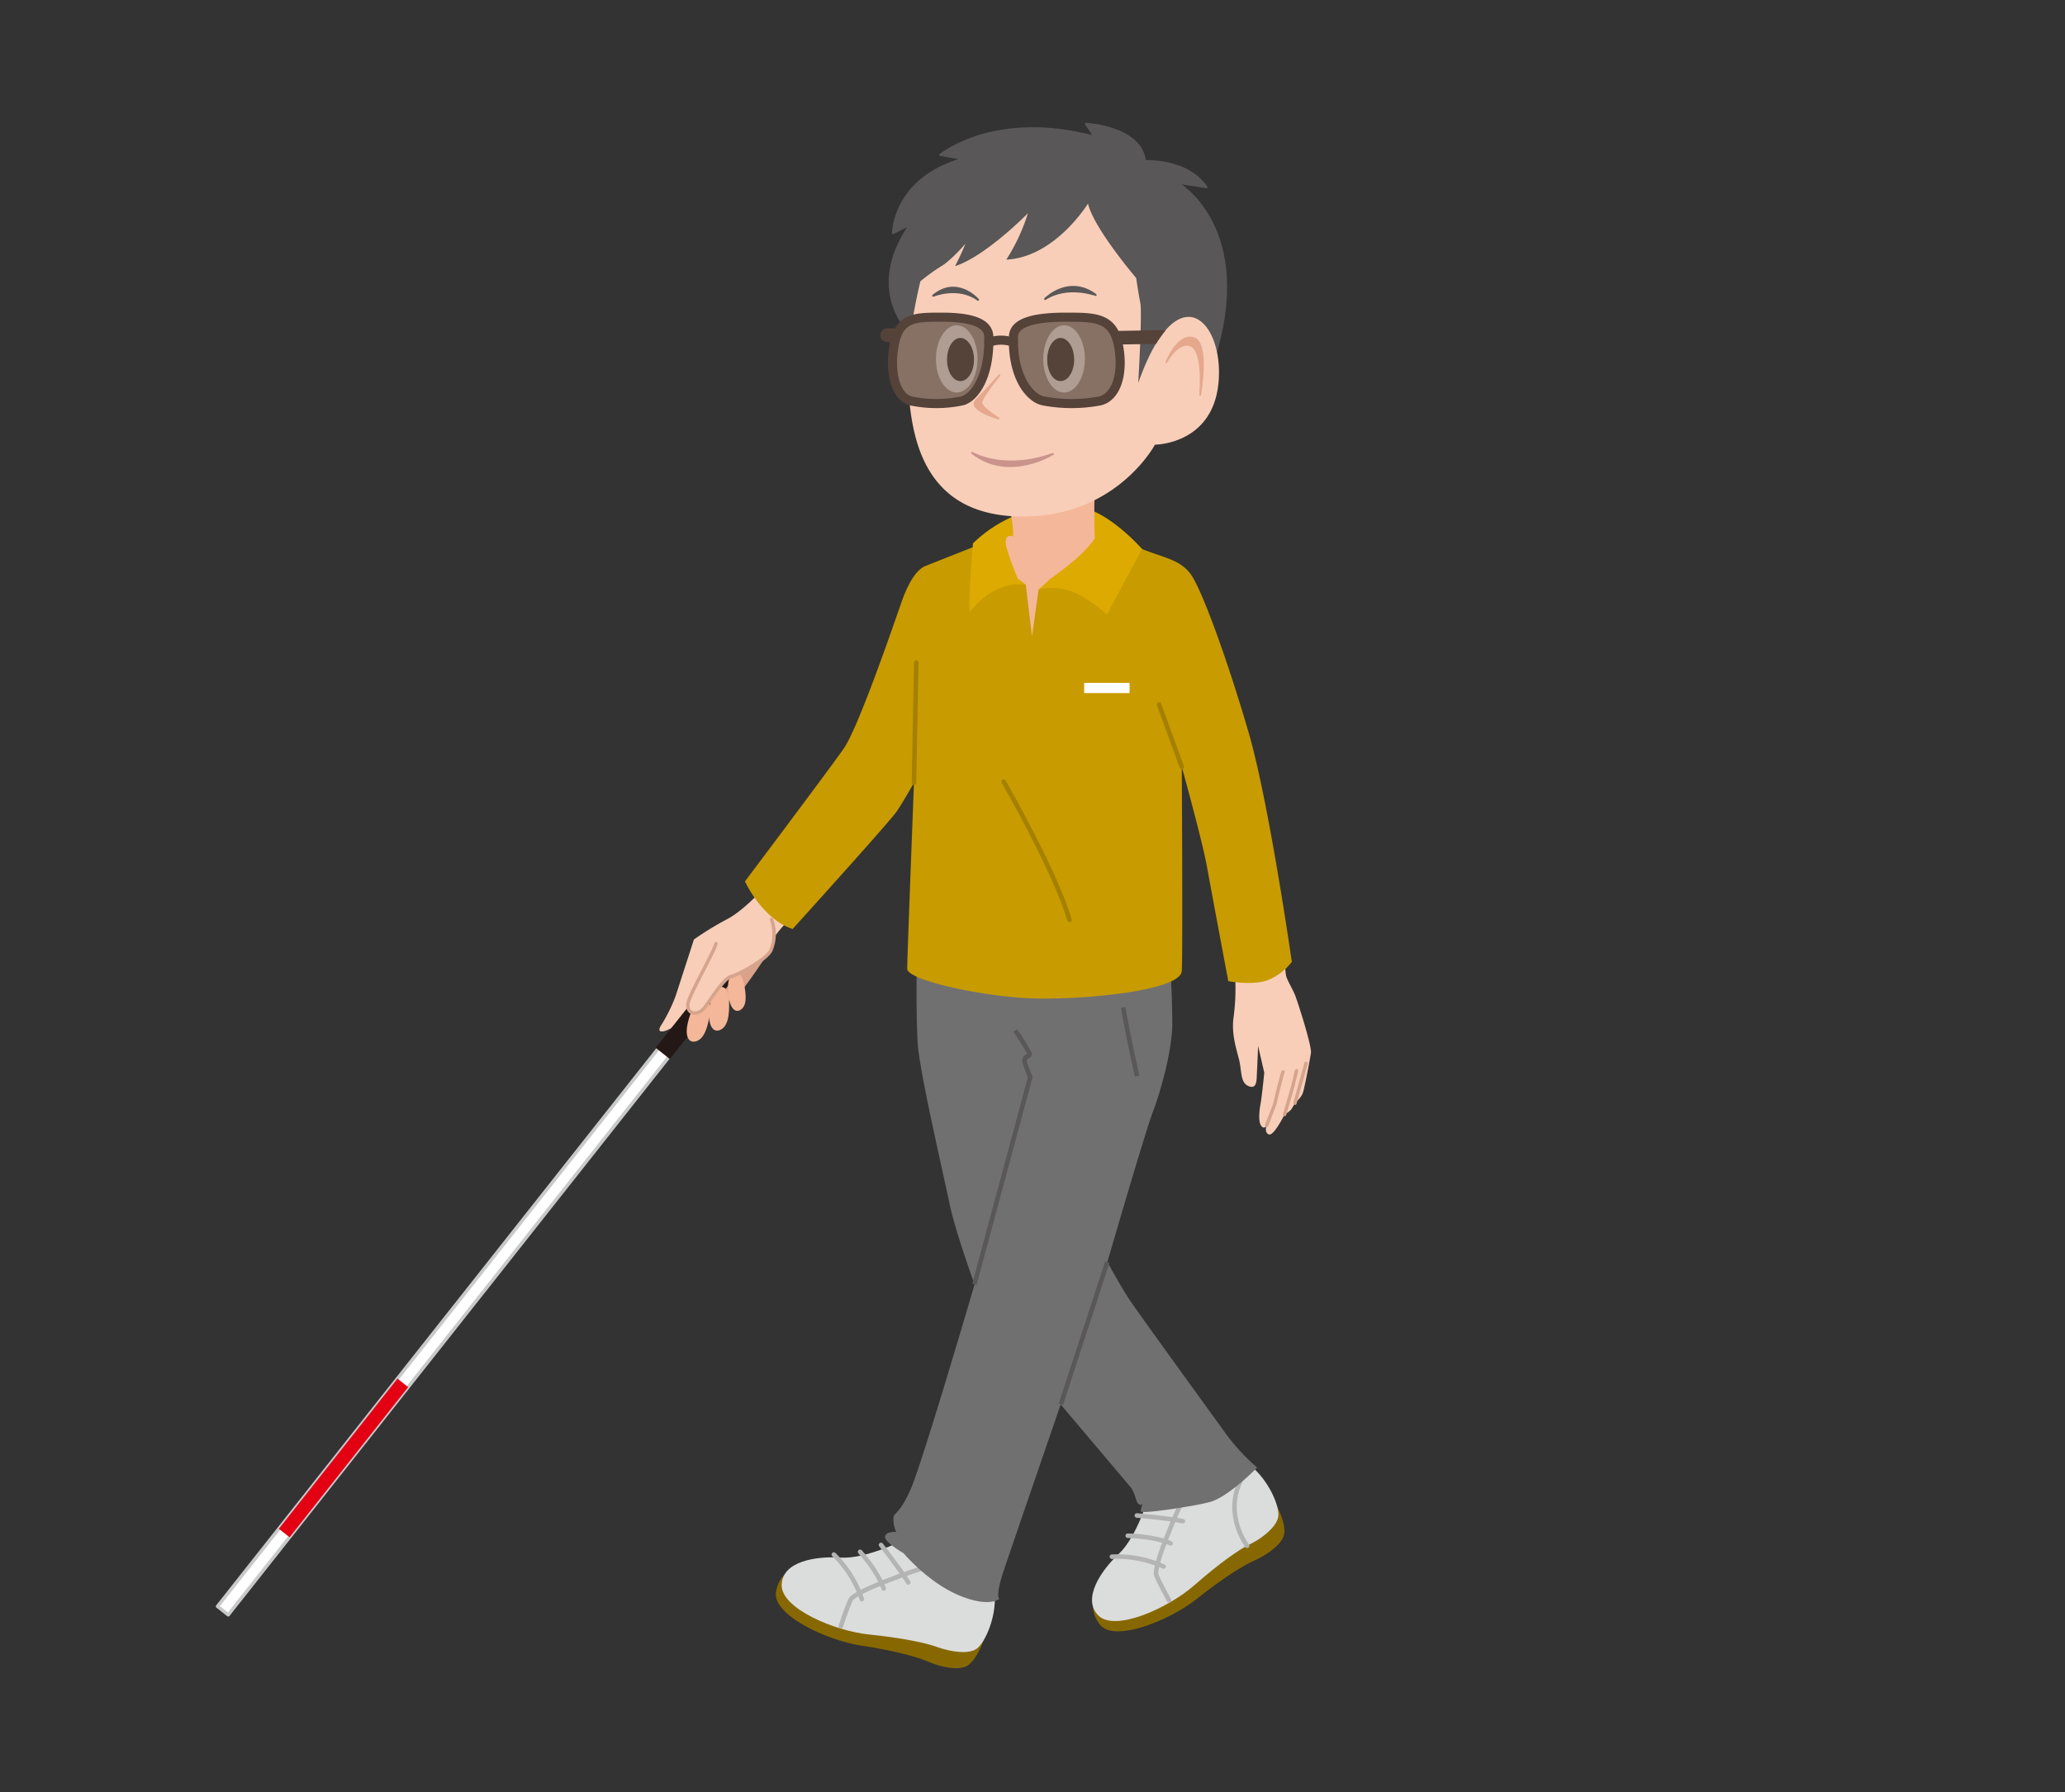 <svg id="レイヤー_1" data-name="レイヤー 1" xmlns="http://www.w3.org/2000/svg" viewBox="0 0 455 395"><rect x="0" y="0" width="455" height="395" fill="#333333" stroke="none"/><defs><style>.cls-1,.cls-11,.cls-14,.cls-15,.cls-26{fill:none;}.cls-2{fill:#d9a289;}.cls-3,.cls-8{fill:#f8ceb9;}.cls-12,.cls-4{fill:#fff;}.cls-4{stroke:#c8c9ca;}.cls-11,.cls-15,.cls-18,.cls-19,.cls-20,.cls-22,.cls-24,.cls-26,.cls-4,.cls-8{stroke-linecap:round;stroke-linejoin:round;}.cls-15,.cls-4,.cls-8{stroke-width:0.75px;}.cls-5{fill:#231815;}.cls-6{fill:#e30013;}.cls-7{fill:#f5b799;}.cls-15,.cls-8{stroke:#d5a48d;}.cls-9{fill:#876800;}.cls-10{fill:#dbdcdc;}.cls-11{stroke:#b4b4b5;}.cls-13{fill:#717071;}.cls-14,.cls-18{stroke:#595757;}.cls-16{fill:#c89b00;}.cls-17{fill:#dcaa00;}.cls-18{fill:#595757;}.cls-18,.cls-20{stroke-width:0.46px;}.cls-19{fill:#e5a88c;stroke:#e5a88c;stroke-width:0.4px;}.cls-20{fill:#ca938c;stroke:#ca938c;}.cls-21,.cls-22,.cls-24{fill:#877064;stroke:#554239;}.cls-21,.cls-22{stroke-width:2px;}.cls-23{fill:#554239;}.cls-24{stroke-width:3px;}.cls-25{fill:#af9c92;}.cls-26{stroke:#a58000;}</style></defs><rect class="cls-1" x="-728" y="-213" width="1366" height="768"/><rect class="cls-1" x="-728" y="-213" width="1366" height="768"/><rect class="cls-1" x="-728" y="-213" width="1366" height="768"/><path class="cls-2" d="M169.5,209.68s-5.24,8-7.06,9.78-7.88,1.9-7.88,1.9l5.31-8.65Z"/><path class="cls-3" d="M167.49,196.58s-4,4.32-7.29,6a69.84,69.84,0,0,0-7.3,4.47l-4,12.36a35,35,0,0,1-3.13,6.4c-1.78,2.68,1.94,1.19,3,.15s4.17-5.21,4.17-5.21l11.29-7.84s2.71.24,4.5-3.33A27.06,27.06,0,0,1,173.6,203Z"/><rect class="cls-4" x="14.26" y="281.5" width="183.34" height="3" transform="translate(-181.82 190.75) rotate(-51.7)"/><rect class="cls-5" x="140.88" y="219.49" width="27.25" height="4" transform="translate(-115.04 204.86) rotate(-51.57)"/><rect class="cls-6" x="54.6" y="319.81" width="42.17" height="3.01" transform="translate(-223.38 181.57) rotate(-51.7)"/><path class="cls-7" d="M154.24,220.46c1.11-.63,2.73,0,2.17,3.15s-1.33,5.4-3.08,5.89-2.45-1.4-1.75-4.21S153.12,221.09,154.24,220.46Z"/><path class="cls-7" d="M157.9,217.9c1-.83,2.67-.54,2.75,2.67s-.25,5.55-1.87,6.37-2.68-.89-2.54-3.77S156.92,218.74,157.9,217.9Z"/><path class="cls-7" d="M161.16,214.87c.7-.86,2.21-.87,2.76,1.87s.63,4.79-.63,5.74-2.43-.35-2.75-2.85S160.45,215.74,161.16,214.87Z"/><path class="cls-8" d="M170,202.65a9.29,9.29,0,0,1-.11,6.7c-.79,2.07-7.54,5.64-8.83,5.87s-4,4.24-5.64,6.64-4.91,1.68-3.52-1.73,5.2-10,5.87-12.17"/><path class="cls-9" d="M254.53,332.62s-2.94,8.51-7.05,12-9.23,8-5.17,13.38c3.12,4.14,15.48-.92,21.36-5.6s10.4-7.48,12.85-8.54,6-3.46,6.44-5.76-1.8-8.16-5.57-11.46S254.53,332.62,254.53,332.62Z"/><path class="cls-10" d="M253,330.12s-2.53,8.64-6.47,12.32-8.18,9.95-4.51,13.61,15.41-1.66,21.07-6.62,10-8,12.42-9.15,5.83-3.75,6.15-6.07-2.2-8.07-6.12-11.18S253,330.12,253,330.12Z"/><path class="cls-11" d="M257.6,352.7s-1.89-3.34-2.79-5.49,5.53-16.14,5.53-16.14"/><path class="cls-11" d="M245,343.08a25,25,0,0,1,11.39,2.17"/><path class="cls-11" d="M248.49,338.46s5.72.06,9.46,1.69"/><path class="cls-11" d="M250.5,334s6.84.56,10.13,1.26"/><path class="cls-11" d="M274.79,340.67s-5.1-6.58-1.49-14.22"/><path class="cls-12" d="M206.07,362.83s.19-7.71,6.93-10.59"/><path class="cls-9" d="M197.9,342.49s-8.24,3.63-13.59,3-12.13-1.33-13.32,5.31c-.91,5.1,11.2,10.72,18.64,11.85s12.55,2.53,15,3.61,6.62,2.05,8.6.8,4.75-6.88,4.61-11.88S197.9,342.49,197.9,342.49Z"/><path class="cls-10" d="M198.66,339.63s-8.06,4-13.43,3.65-12.85.77-13,6,11.71,10.17,19.19,10.94S204,362.08,206.53,363s6.71,1.73,8.63.39,4.42-7.1,4-12.09S198.66,339.63,198.66,339.63Z"/><path class="cls-11" d="M185.27,358.4s1.16-3.66,2.12-5.78,15.6-6.93,15.6-6.93"/><path class="cls-11" d="M183.73,342.61a24.89,24.89,0,0,1,6.16,9.82"/><path class="cls-11" d="M189.51,342s3.85,4.24,5.2,8.09"/><path class="cls-11" d="M194.13,340.49s4.24,5.39,6,8.28"/><path class="cls-13" d="M202,212.76s-.2,10.86.21,17.22,5.74,29.1,7,35.25,5.53,17.83,5.53,17.83S203.41,321.8,200.74,328s-3.89,5.13-3.89,6.77a7,7,0,0,0,.62,2.87s-2.26-.21-2.46,1,4.1,3.69,4.1,3.69,5.32,6.35,12.09,9.22,9,.82,9,.82-1-.41,1-6.35,12.51-36.49,12.51-36.49L249.32,328a12.07,12.07,0,0,1,1,2.46c.61,1.85,1.43,1,1.43,1a5.92,5.92,0,0,0-.41,1.64c0,.61,11.07-1,15.17-2.05S277,323.44,277,323.44a45.83,45.83,0,0,1-6.56-7c-2.66-3.69-19.47-26.85-21.52-29.92s-4.92-8.41-4.92-8.41,8.41-28.9,10-33,4.3-13.52,4.3-19.47-.41-12.09-.41-12.09Z"/><line class="cls-14" x1="243.99" y1="278.14" x2="233.75" y2="309.5"/><path class="cls-3" d="M272.18,215.72a47.72,47.72,0,0,1-.34,8.2c-.57,3.65.46,6.85,1.14,9.47s.23,5.24,2.17,6,1.71-1.59,1.82-3.42.23-5.47.23-5.47l1.37,5.93s-.57,5.58-.8,6.72-.63,4.07.15,5,1.18-.22,1.18-.22-.61,1.65.47,2.09,3.48-4.42,3.48-4.42a5.26,5.26,0,0,0,1.48-1.11c.34-.51.86-1.52.86-1.52a5.16,5.16,0,0,0,1.64-2c.42-1.11,1.57-7.36,1.82-8.86s-2.92-11.34-3.5-12.79-1.83-3.42-2-4.38a16.93,16.93,0,0,1-.17-2.37Z"/><path class="cls-15" d="M279.1,248l1.73-4.51s1.5-6.38,1.87-7.25"/><polyline class="cls-15" points="283.05 245.62 284.83 239.5 285.68 235.96"/><line class="cls-15" x1="285.33" y1="243.13" x2="287.78" y2="234.34"/><path class="cls-16" d="M215.89,120s-9.5,3.75-12,4.75-4.25,5.25-5,7.25-9.5,28-13,33-21.75,29.25-21.75,29.25,3.75,8.25,10.5,10.5c0,0,21.5-23.75,23-26s3.75-6.25,3.75-6.25-1.5,38.5-1.5,41,16,6,26.75,6.5,33.5-1.5,33.75-6,0-45,0-45,4.5,16.25,5.5,21.75,4.75,25.5,4.75,25.5,5.5,1,8.75-.25a13,13,0,0,0,5.25-4s-5-35-9.5-50.5-10.5-32.25-13-35.25-5.5-3.25-10.5-5.25S215.89,120,215.89,120Z"/><path class="cls-17" d="M223.39,113.75a29.4,29.4,0,0,0-9,6s-1,10.25-.75,15.25c0,0,4.75-7.06,12.37-6.16l2.83,1.09a12.87,12.87,0,0,1,8.3.82,28.75,28.75,0,0,1,6.75,4.75l7.75-14.5s-5-5.75-10.5-8.25S223.39,113.75,223.39,113.75Z"/><path class="cls-7" d="M222.54,112.12s.87,4.56.65,6.08c0,0-2.39-.87-1.3,2.82a52.09,52.09,0,0,0,2.39,6.52l1.73,1.3,1.38,11.41,1.45-10.32,2.61-2.39s7.38-5,9.77-8.91c0,0-.22-6.3,0-10S222.54,112.12,222.54,112.12Z"/><path class="cls-18" d="M249.89,91.5,200.77,73.63s-10.5-9.25-.25-24.13l-3.75,1.88s0-12,15.36-16.36l-4.95-.88s11.84-9.89,34-4l-1.91-2.84s12.16.59,13,8.21c0,0,9.31-.51,13.56,5.74l-6.44-1s17.5,9.83,7.88,39.5Z"/><path class="cls-3" d="M202.79,62c-1.44,6.11-3,14.47-2.72,21.45.45,12.7,3.17,29.93,24.48,30.38S254.48,98,254.48,98s12.69,0,14-13.6-9.06-24.48-17.68,0c0,0,.91-15.41.45-17.68s-.9-5.44-.9-5.44S241,50.33,239.73,44.86c0,0-7.24,11.83-18,12.36A42.11,42.11,0,0,0,226.49,47s-9.35,9.53-16.06,11.65a52,52,0,0,0,2.3-4.94s-3.18,3.7-5.3,4.94A41.18,41.18,0,0,0,202.79,62Z"/><path class="cls-18" d="M215.5,66.06s-4.58-5.3-9.88-.89C205.62,65.17,211.09,62.88,215.5,66.06Z"/><path class="cls-18" d="M230.29,65.88s5.17-5.29,11.12-.88C241.41,65,235.26,62.7,230.29,65.88Z"/><path class="cls-19" d="M257,79.81s2.47-6.35,6-5.3S264.44,87,264.44,87s.88-9.35-1.94-10.76S257,79.81,257,79.81Z"/><path class="cls-19" d="M220.23,82.67s-2.93,3.32-5.08,5.47,4.88,4.1,4.88,4.1-3.6-2.35-3.82-3.34S220.23,82.67,220.23,82.67Z"/><path class="cls-20" d="M214.22,99.82s6.91,4.15,17.78.23C232,100.05,222.25,106.17,214.22,99.82Z"/><path class="cls-21" d="M217.87,74.2c-.08-3.13-4.07-4.3-10.41-4.3-5.78,0-9.29,0-10.42,6s.23,11.54,3.62,12.45a27.28,27.28,0,0,0,11.32,0C214.7,87.67,218.1,83,217.87,74.2Z"/><path class="cls-21" d="M223.3,74.2c.09-3.13,4.51-4.3,11.55-4.3,6.4,0,10.29,0,11.54,6s-.25,11.54-4,12.45a33.46,33.46,0,0,1-12.55,0C226.82,87.67,223.05,83,223.3,74.2Z"/><path class="cls-22" d="M217.87,75.45a7.87,7.87,0,0,1,5.43,0"/><path class="cls-23" d="M254.71,75.8s-.1,0-.15,0l-7.81.12a1.5,1.5,0,0,1,0-3l10.12-.17A34.88,34.88,0,0,0,254.71,75.8Z"/><line class="cls-24" x1="197.04" y1="73.86" x2="195.46" y2="73.86"/><path class="cls-25" d="M215.39,79.1c0,4.1-2.06,7.41-4.59,7.41s-4.59-3.32-4.58-7.41,2.06-7.41,4.59-7.41S215.4,75,215.39,79.1Z"/><path class="cls-23" d="M214.61,79.24c0,2.63-1.33,4.75-3,4.75s-2.95-2.13-2.94-4.76,1.32-4.75,2.94-4.75S214.61,76.61,214.61,79.24Z"/><path class="cls-25" d="M239.05,79.1c0,4.1-2.06,7.41-4.6,7.41s-4.58-3.32-4.58-7.41,2.06-7.41,4.59-7.41S239.05,75,239.05,79.1Z"/><path class="cls-23" d="M236.68,79.24c0,2.63-1.33,4.75-3,4.75s-2.95-2.13-2.94-4.76,1.32-4.75,2.94-4.75S236.68,76.61,236.68,79.24Z"/><rect class="cls-12" x="238.89" y="150.5" width="10" height="2.25"/><line class="cls-26" x1="260.39" y1="169" x2="255.39" y2="155.25"/><line class="cls-26" x1="201.39" y1="172.5" x2="201.89" y2="146"/><path class="cls-26" d="M221.14,172.25s11.5,20,14.5,30.5"/><path class="cls-14" d="M247.48,222s.82,5.13,3.07,15.17"/><path class="cls-14" d="M223.7,227.11a55.35,55.35,0,0,1,3.08,4.92c.41,1-1.44.61-1,2.05a31.14,31.14,0,0,0,1.23,3.28s-11.48,42.63-12.3,45.7"/></svg>